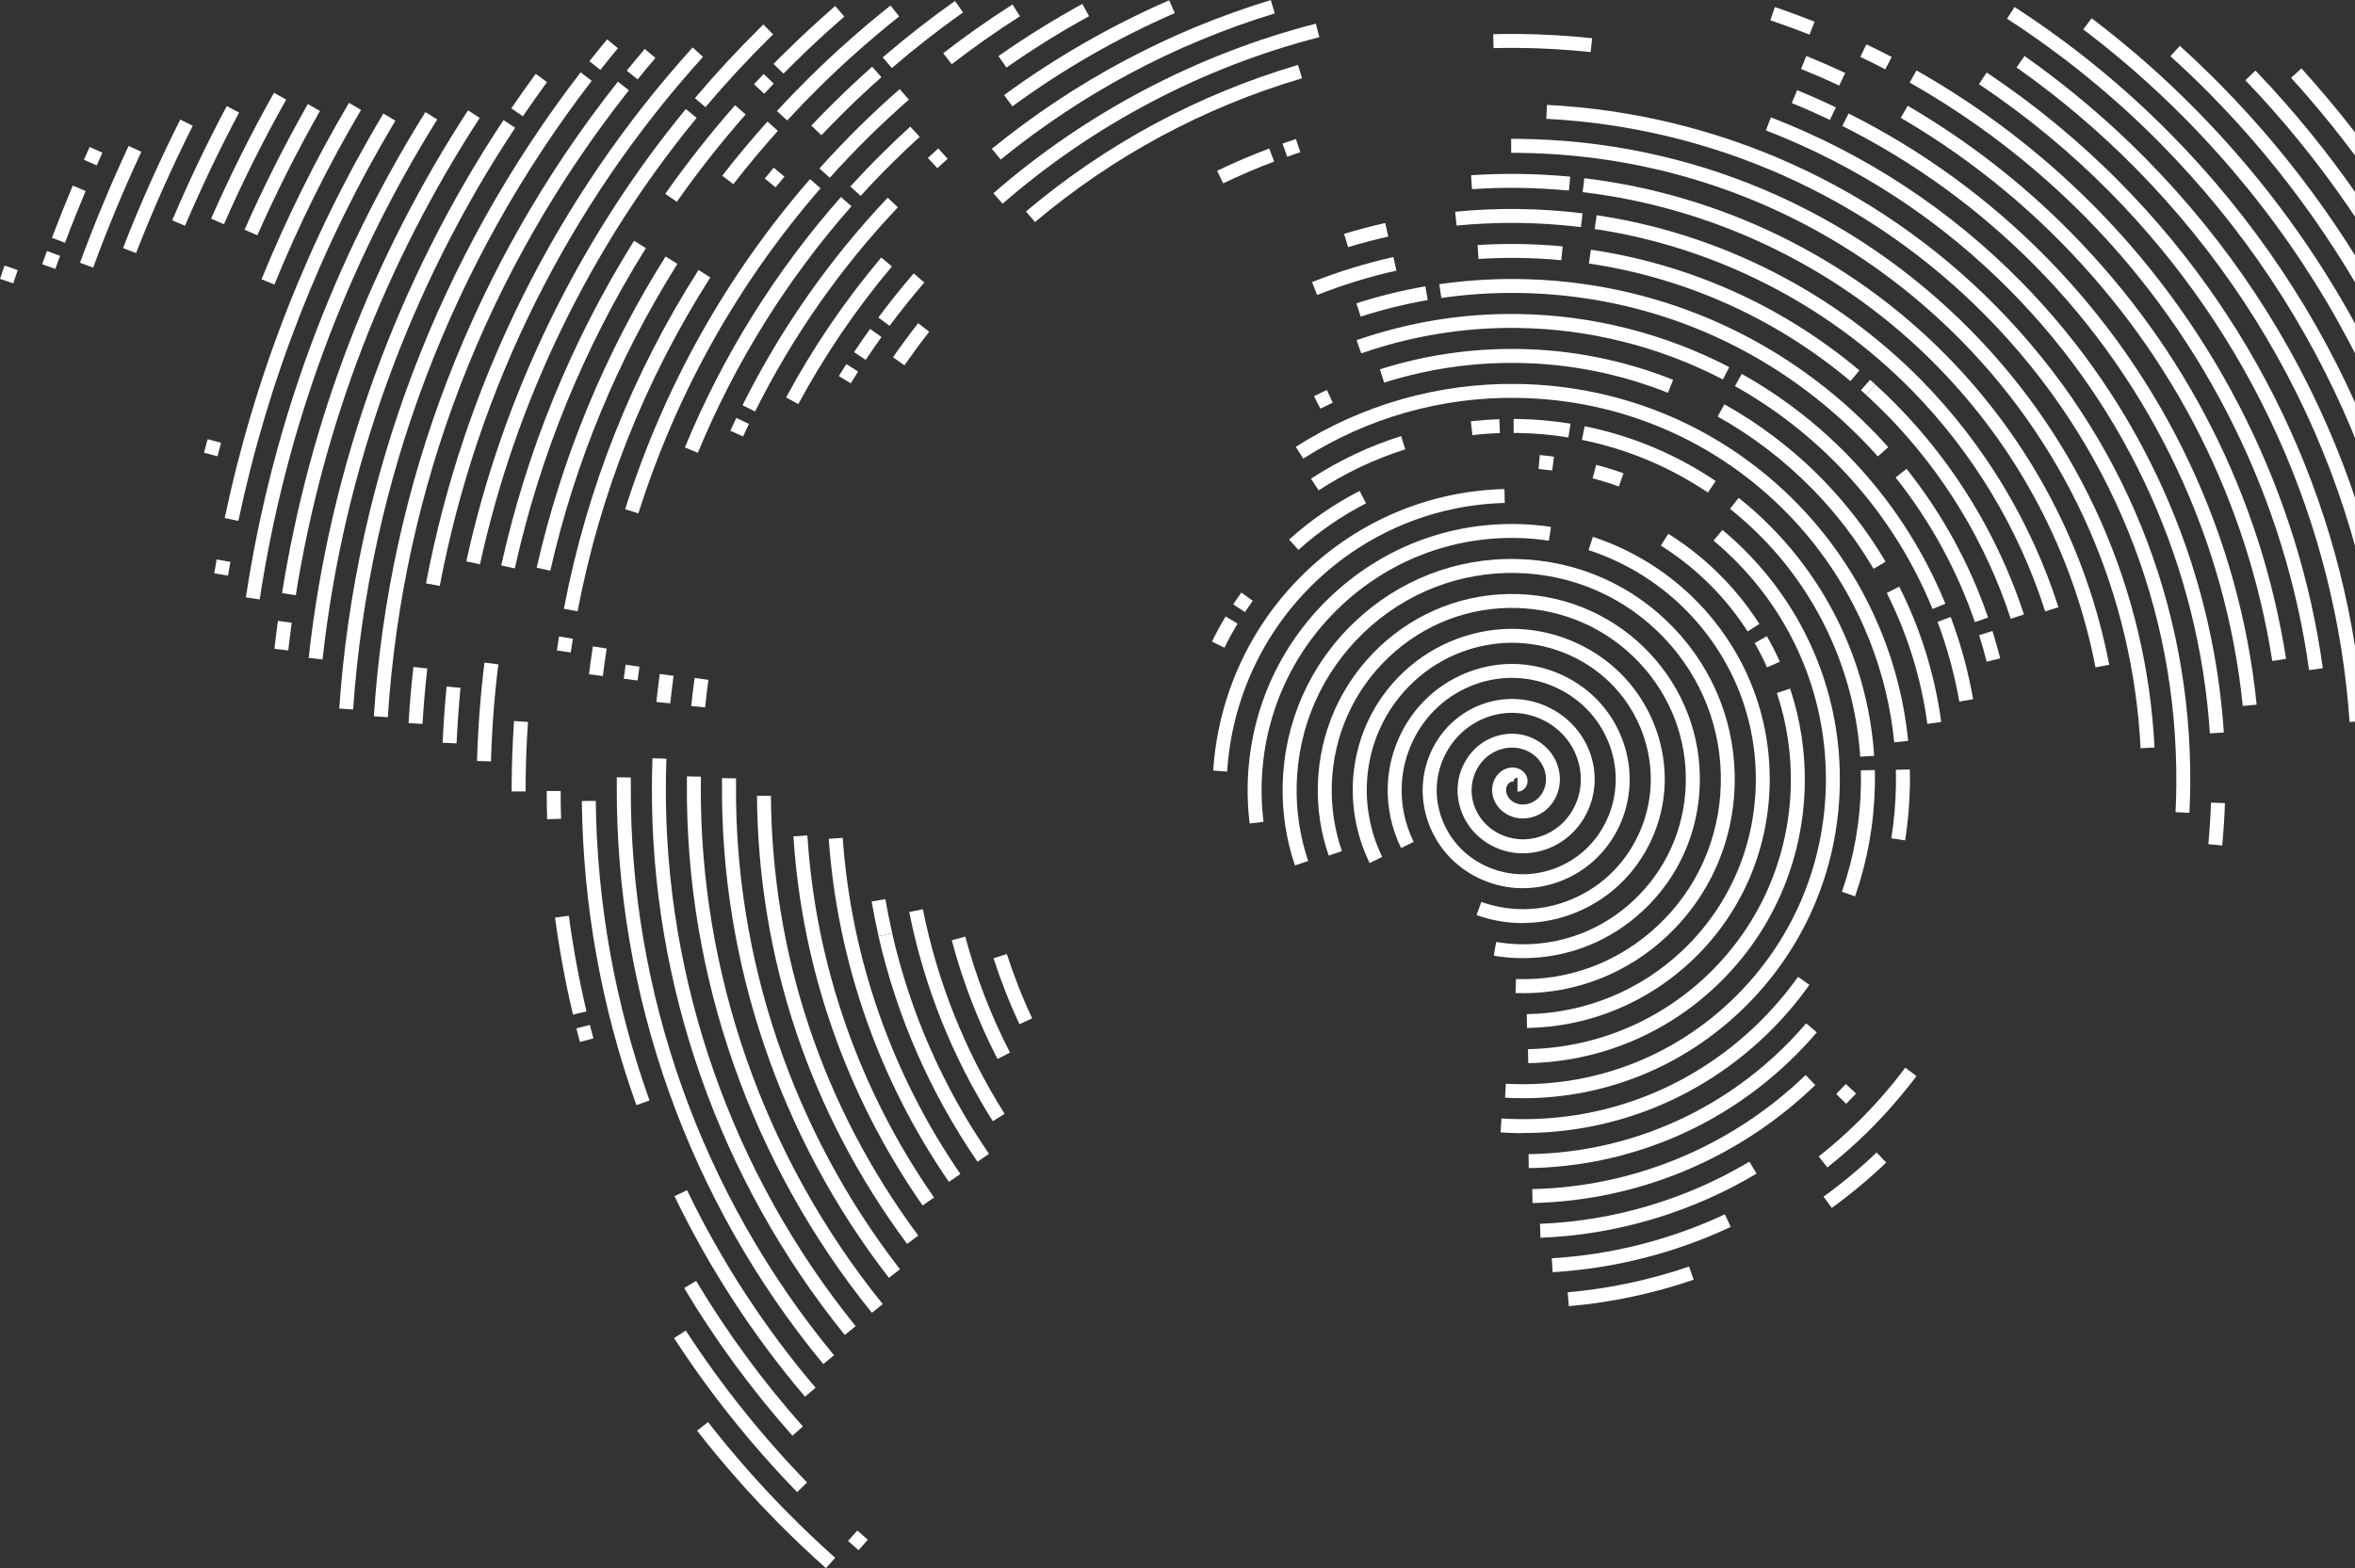 <svg width="554" height="369" viewBox="0 0 554 369" fill="none" xmlns="http://www.w3.org/2000/svg">
<rect x="0" y="0" width="554" height="369" fill="#333333" stroke="none"/>
<g clip-path="url(#clip0_11_1320)">
<path d="M432.673 20.148C429.738 18.765 426.704 17.447 423.687 16.227L424.924 13.18C427.99 14.415 431.074 15.766 434.075 17.167L432.673 20.132V20.148Z" fill="white"/>
<path d="M534.539 155.538C528.669 118.074 511.455 83.988 484.777 56.953C473.581 45.602 460.918 35.767 447.134 27.727L448.783 24.893C462.814 33.081 475.708 43.081 487.118 54.647C514.275 82.176 531.802 116.888 537.787 155.027L534.539 155.538Z" fill="white"/>
<path d="M213.393 292.706C190.557 261.947 178.355 225.489 178.075 187.251H181.356C181.62 224.764 193.607 260.564 216.015 290.745L213.377 292.706H213.393Z" fill="white"/>
<path d="M212.751 85.948L210.063 84.07C211.959 81.352 213.954 78.65 215.999 76.047L218.588 78.073C216.576 80.627 214.63 83.279 212.767 85.948H212.751Z" fill="white"/>
<path d="M243.468 52.258L241.358 49.754C260.204 33.872 281.738 22.274 305.35 15.272L306.289 18.419C283.107 25.289 261.968 36.673 243.468 52.258Z" fill="white"/>
<path d="M374.172 12.257C368.484 11.648 362.697 11.318 356.975 11.269C355.095 11.269 353.216 11.269 351.352 11.318L351.27 8.04C353.183 7.99 355.095 7.974 357.008 7.99C362.845 8.04 368.748 8.369 374.535 8.995L374.189 12.257H374.172Z" fill="white"/>
<path d="M430.464 28.221C427.529 26.821 424.512 25.47 421.511 24.251L422.764 21.22C425.814 22.472 428.898 23.839 431.882 25.272L430.464 28.238V28.221Z" fill="white"/>
<path d="M527.597 166.131C523.673 127.316 506.41 90.611 478.957 62.769C465.667 49.292 450.333 38.139 433.399 29.638L434.866 26.706C452.13 35.355 467.744 46.722 481.298 60.462C509.262 88.832 526.872 126.246 530.862 165.801L527.597 166.131Z" fill="white"/>
<path d="M217.038 283.661C199.148 258.01 188.645 227.977 186.649 196.807L189.931 196.593C191.876 227.153 202.182 256.61 219.725 281.783L217.038 283.661Z" fill="white"/>
<path d="M519.864 172.572C517.276 133.494 500.672 96.558 473.12 68.601C456.697 51.928 437.274 39.16 415.41 30.676L416.597 27.612C438.89 36.261 458.692 49.276 475.461 66.294C503.557 94.828 520.491 132.489 523.146 172.358L519.864 172.572Z" fill="white"/>
<path d="M522.766 198.948L519.501 198.635C519.798 195.406 520.013 192.111 520.128 188.866L523.409 188.981C523.294 192.292 523.079 195.637 522.766 198.932V198.948Z" fill="white"/>
<path d="M223.221 278.109C206.765 254.188 197.004 226.28 194.959 197.383L198.241 197.153C200.236 225.473 209.816 252.821 225.925 276.248L223.221 278.109Z" fill="white"/>
<path d="M287.74 43.147L286.322 40.182C290.312 38.271 294.434 36.508 298.573 34.943L299.743 38.007C295.687 39.539 291.664 41.269 287.74 43.147Z" fill="white"/>
<path d="M302.81 36.887L301.706 33.789C302.744 33.411 303.8 33.048 304.855 32.702L305.894 35.816C304.855 36.162 303.833 36.508 302.81 36.887Z" fill="white"/>
<path d="M515.066 191.271L511.785 191.106C511.9 188.948 511.95 186.774 511.966 184.665C512.312 143.198 496.451 104.054 467.282 74.433C439.78 46.492 403.01 29.984 363.751 27.958L363.916 24.679C404 26.738 441.527 43.592 469.624 72.126C499.402 102.374 515.594 142.358 515.247 184.681C515.231 186.84 515.165 189.064 515.049 191.271H515.066Z" fill="white"/>
<path d="M229.948 273.365C218.867 257.219 211.035 239.377 206.666 220.3L209.865 219.575C214.135 238.241 221.802 255.704 232.652 271.503L229.948 273.365Z" fill="white"/>
<path d="M206.683 220.299C206.073 217.614 205.512 214.863 205.05 212.128L208.282 211.568C208.744 214.237 209.288 216.922 209.881 219.558L206.683 220.283V220.299Z" fill="white"/>
<path d="M503.557 176.081C501.777 140.051 486.822 106.014 461.462 80.232C433.729 52.027 396.613 36.31 356.959 35.964H355.491V32.669H356.992C397.52 33.032 435.46 49.094 463.804 77.925C489.724 104.285 505.008 139.079 506.839 175.9L503.557 176.065V176.081Z" fill="white"/>
<path d="M233.559 263.842C224.012 248.702 217.4 232.128 213.888 214.599L217.103 213.957C220.533 231.09 226.997 247.285 236.329 262.096L233.542 263.842H233.559Z" fill="white"/>
<path d="M369.077 44.844C365.071 44.465 360.998 44.251 356.958 44.202C353.413 44.169 349.819 44.267 346.274 44.515L346.06 41.236C349.687 40.989 353.364 40.89 356.991 40.923C361.114 40.956 365.285 41.187 369.391 41.566L369.077 44.828V44.844Z" fill="white"/>
<path d="M492.955 157.037C487.745 130.167 474.834 105.636 455.625 86.08C433.432 63.477 403.835 48.963 372.309 45.207L372.705 41.945C404.973 45.8 435.262 60.643 457.983 83.774C477.654 103.791 490.861 128.914 496.187 156.411L492.955 157.037Z" fill="white"/>
<path d="M234.663 249.196C230.08 240.3 226.452 230.909 223.896 221.239L227.079 220.398C229.585 229.822 233.114 238.998 237.598 247.681L234.68 249.18L234.663 249.196Z" fill="white"/>
<path d="M317.139 58.172L316.183 55.026C319.348 54.07 322.613 53.197 325.861 52.472L326.587 55.668C323.421 56.376 320.239 57.217 317.139 58.156V58.172Z" fill="white"/>
<path d="M371.914 53.444C366.967 52.834 361.938 52.505 356.959 52.455C352.193 52.406 347.379 52.62 342.647 53.081L342.317 49.819C347.164 49.342 352.095 49.127 356.975 49.177C362.087 49.226 367.231 49.572 372.293 50.198L371.897 53.46L371.914 53.444Z" fill="white"/>
<path d="M481.117 143.873C474.934 124.45 464.101 106.476 449.805 91.896C429.871 71.582 403.357 58.09 375.129 53.889L375.607 50.643C404.528 54.943 431.701 68.782 452.13 89.606C466.788 104.548 477.885 122.967 484.233 142.885L481.1 143.873H481.117Z" fill="white"/>
<path d="M239.824 241.008C237.467 235.983 235.422 230.761 233.724 225.489L236.856 224.484C238.505 229.624 240.5 234.715 242.809 239.608L239.841 241.008H239.824Z" fill="white"/>
<path d="M309.851 69.424L308.647 66.376C314.847 63.922 321.278 61.945 327.774 60.478L328.5 63.675C322.168 65.091 315.902 67.019 309.851 69.408V69.424Z" fill="white"/>
<path d="M367.313 61.236C363.883 60.907 360.404 60.726 356.958 60.693C353.908 60.66 350.841 60.742 347.807 60.94L347.593 57.661C350.709 57.464 353.858 57.381 356.975 57.414C360.503 57.447 364.081 57.645 367.61 57.974L367.296 61.236H367.313Z" fill="white"/>
<path d="M435.312 89.688C417.785 74.943 396.498 65.371 373.777 62.011L374.255 58.765C397.586 62.208 419.417 72.027 437.422 87.168L435.312 89.672V89.688Z" fill="white"/>
<path d="M438.972 92.901C438.577 92.538 438.164 92.176 437.769 91.813L439.945 89.359C440.357 89.721 440.769 90.1 441.182 90.479L438.972 92.901Z" fill="white"/>
<path d="M473.004 145.587C467.184 127.712 457.142 111.171 443.968 97.728C442.352 96.08 440.67 94.466 438.972 92.917L441.182 90.495C442.929 92.093 444.661 93.757 446.309 95.438C459.83 109.244 470.135 126.229 476.121 144.582L473.004 145.603V145.587Z" fill="white"/>
<path d="M430.909 284.238L428.98 281.585C433.349 278.422 437.537 274.929 441.462 271.19L443.721 273.562C439.697 277.401 435.377 280.992 430.893 284.254L430.909 284.238Z" fill="white"/>
<path d="M369.061 307.352L368.781 304.09C378.492 303.233 388.105 301.19 397.355 298.027L398.427 301.124C388.93 304.386 379.053 306.479 369.078 307.352H369.061Z" fill="white"/>
<path d="M320.09 74.498L319.084 71.368C324.377 69.671 329.835 68.32 335.309 67.381L335.87 70.61C330.544 71.533 325.251 72.835 320.09 74.498Z" fill="white"/>
<path d="M441.742 107.398C440.571 106.08 439.351 104.779 438.148 103.543C416.647 81.566 387.808 69.276 356.958 68.93C351.006 68.864 344.971 69.26 339.068 70.116L338.59 66.871C344.658 65.998 350.841 65.586 356.991 65.652C388.715 66.014 418.378 78.65 440.489 101.253C441.742 102.522 442.979 103.856 444.199 105.224L441.742 107.415V107.398Z" fill="white"/>
<path d="M464.579 146.378C460.341 134.038 454.059 122.588 445.93 112.357L448.502 110.314C456.862 120.842 463.325 132.605 467.695 145.307L464.595 146.378H464.579Z" fill="white"/>
<path d="M467.349 155.719C466.821 153.626 466.228 151.518 465.584 149.458L468.717 148.486C469.377 150.595 469.987 152.753 470.531 154.911L467.349 155.702V155.719Z" fill="white"/>
<path d="M429.87 274.699L427.842 272.129C430.926 269.691 433.91 267.071 436.73 264.32C440.868 260.284 444.726 255.885 448.205 251.239L450.844 253.2C447.266 257.961 443.292 262.491 439.038 266.659C436.152 269.476 433.069 272.178 429.887 274.699H429.87Z" fill="white"/>
<path d="M365.252 299.361L365.054 296.083C379.201 295.226 392.887 291.75 405.764 285.737L407.149 288.702C393.909 294.897 379.811 298.472 365.252 299.361Z" fill="white"/>
<path d="M405.286 89.293C390.446 81.55 373.727 77.365 356.958 77.168C344.444 77.003 332.077 79.029 320.222 83.148L319.134 80.051C331.352 75.8 344.048 73.708 356.991 73.889C374.271 74.103 391.502 78.42 406.803 86.393L405.286 89.309V89.293Z" fill="white"/>
<path d="M454.62 143.297C449.426 130.611 441.924 119.194 432.311 109.375C425.171 102.077 417.042 95.85 408.139 90.858L409.738 87.991C418.922 93.131 427.298 99.556 434.652 107.085C444.545 117.217 452.278 128.98 457.637 142.061L454.603 143.297H454.62Z" fill="white"/>
<path d="M460.918 165.076C459.797 158.701 458.066 152.391 455.807 146.328L458.89 145.175C461.231 151.435 463.012 157.943 464.166 164.516L460.935 165.093L460.918 165.076Z" fill="white"/>
<path d="M434.289 259.74L431.964 257.417C432.723 256.643 433.481 255.868 434.223 255.078L436.631 257.318C435.872 258.125 435.097 258.933 434.306 259.723L434.289 259.74Z" fill="white"/>
<path d="M362.399 291.256L362.268 287.977C379.58 287.302 396.629 282.244 411.535 273.348L413.217 276.165C397.833 285.341 380.256 290.564 362.383 291.256H362.399Z" fill="white"/>
<path d="M310.609 96.163L309.125 93.23C310.115 92.719 311.121 92.242 312.143 91.764L313.528 94.746C312.555 95.207 311.582 95.668 310.609 96.163Z" fill="white"/>
<path d="M392.359 92.423C381.048 87.925 369.143 85.553 356.958 85.405C346.323 85.257 335.771 86.822 325.614 90.034L324.625 86.904C335.111 83.576 345.994 81.978 357.008 82.11C369.605 82.275 381.905 84.713 393.596 89.375L392.376 92.423H392.359Z" fill="white"/>
<path d="M440.736 133.84C436.762 127.086 431.964 120.809 426.474 115.191C419.862 108.42 412.327 102.637 404.066 98.008L405.665 95.141C414.206 99.919 422.005 105.899 428.832 112.901C434.487 118.717 439.45 125.191 443.572 132.176L440.736 133.84Z" fill="white"/>
<path d="M453.399 170.332C451.948 159.59 448.733 149.228 443.853 139.524L446.787 138.042C451.833 148.075 455.164 158.783 456.664 169.887L453.416 170.332H453.399Z" fill="white"/>
<path d="M360.52 283.084L360.454 279.806C384.527 279.262 407.364 269.724 424.759 252.969L427.034 255.325C409.046 272.656 385.434 282.524 360.537 283.084H360.52Z" fill="white"/>
<path d="M445.6 174.665C443.622 154.582 434.767 135.521 420.653 121.006C403.818 103.692 381.196 93.972 356.958 93.626C339.101 93.346 321.689 98.321 306.586 107.909L304.822 105.141C320.469 95.191 338.541 90.067 357.008 90.347C382.12 90.71 405.566 100.776 423.011 118.716C437.653 133.774 446.837 153.527 448.881 174.335L445.617 174.665H445.6Z" fill="white"/>
<path d="M448.173 197.762L444.924 197.252C445.584 193.1 445.947 188.866 446.013 184.648C446.029 183.479 446.013 182.309 445.996 181.139L449.277 181.057C449.31 182.276 449.31 183.479 449.294 184.698C449.228 189.064 448.849 193.462 448.173 197.762Z" fill="white"/>
<path d="M359.63 274.864L359.58 271.585C381.938 271.256 403.126 262.458 419.219 246.84C421.197 244.929 423.11 242.886 424.891 240.794L427.397 242.919C425.534 245.094 423.555 247.219 421.511 249.196C404.808 265.407 382.829 274.518 359.63 274.864Z" fill="white"/>
<path d="M310.197 115.389L308.4 112.637C314.979 108.354 322.118 104.977 329.604 102.604L330.593 105.734C323.388 108.008 316.529 111.253 310.197 115.389Z" fill="white"/>
<path d="M346.373 102.39L346.01 99.128C348.22 98.881 350.479 98.716 352.721 98.634L352.836 101.912C350.693 101.978 348.516 102.143 346.389 102.39H346.373Z" fill="white"/>
<path d="M368.945 102.934C365.005 102.291 360.965 101.929 356.958 101.879H356.068L356.084 98.585H357.008C361.179 98.65 365.367 99.029 369.473 99.688L368.945 102.934Z" fill="white"/>
<path d="M401.758 115.899C392.755 109.837 382.779 105.669 372.128 103.51L372.787 100.298C383.868 102.538 394.239 106.888 403.604 113.181L401.774 115.899H401.758Z" fill="white"/>
<path d="M437.603 178.058C436.35 158.882 428.254 140.694 414.816 126.838C412.359 124.318 409.721 121.913 406.968 119.721L409.012 117.151C411.881 119.425 414.635 121.913 417.174 124.548C431.156 138.964 439.565 157.893 440.885 177.844L437.603 178.058Z" fill="white"/>
<path d="M436.4 210.925L433.3 209.838C436.136 201.716 437.636 193.248 437.768 184.632C437.785 183.511 437.768 182.391 437.768 181.271L441.049 181.188C441.082 182.358 441.082 183.511 441.049 184.681C440.901 193.643 439.335 202.457 436.4 210.909V210.925Z" fill="white"/>
<path d="M358.327 266.626C357.865 266.626 357.403 266.626 356.958 266.626C355.639 266.61 354.32 266.544 353.001 266.461L353.215 263.183C354.485 263.265 355.738 263.315 357.008 263.331C378.129 263.71 398.163 255.753 413.398 240.992C416.91 237.581 420.142 233.842 422.978 229.855L425.649 231.749C422.698 235.901 419.351 239.805 415.69 243.348C400.141 258.389 379.828 266.61 358.327 266.61V266.626Z" fill="white"/>
<path d="M288.053 152.424L285.102 150.974C286.091 148.964 287.163 146.971 288.317 145.06L291.136 146.74C290.032 148.569 288.993 150.48 288.053 152.407V152.424Z" fill="white"/>
<path d="M292.851 144.022L290.114 142.209C290.724 141.27 291.367 140.348 292.027 139.442L294.698 141.369C294.071 142.242 293.461 143.132 292.868 144.022H292.851Z" fill="white"/>
<path d="M305.448 129.392L303.255 126.954C308.268 122.44 313.841 118.601 319.843 115.521L321.343 118.437C315.605 121.385 310.263 125.076 305.448 129.392Z" fill="white"/>
<path d="M365.153 110.71C364.082 110.578 363.026 110.463 361.938 110.364L362.218 107.085C363.34 107.184 364.461 107.3 365.565 107.448L365.153 110.71Z" fill="white"/>
<path d="M380.817 114.466C378.789 113.741 376.728 113.099 374.65 112.555L375.491 109.375C377.651 109.952 379.811 110.611 381.922 111.369L380.817 114.466Z" fill="white"/>
<path d="M358.327 258.405C357.865 258.405 357.404 258.405 356.942 258.405C355.969 258.389 355.013 258.356 354.057 258.29L354.238 255.012C355.161 255.061 356.068 255.094 356.992 255.11C375.904 255.44 393.876 248.372 407.562 235.192C421.379 221.864 429.178 203.924 429.524 184.648C429.871 165.192 422.566 146.723 408.98 132.671C407.133 130.759 405.154 128.914 403.093 127.217L405.187 124.697C407.331 126.476 409.392 128.387 411.338 130.397C425.534 145.092 433.168 164.384 432.805 184.714C432.443 204.863 424.297 223.627 409.837 237.565C395.855 251.041 377.602 258.422 358.311 258.422L358.327 258.405Z" fill="white"/>
<path d="M288.68 181.551L285.398 181.337C286.553 163.561 294.236 147.004 307.015 134.697C319.711 122.473 336.364 115.504 353.908 115.076L353.99 118.354C337.271 118.766 321.393 125.422 309.29 137.069C297.089 148.799 289.768 164.599 288.68 181.551Z" fill="white"/>
<path d="M411.107 148.585C408.798 144.977 406.127 141.583 403.143 138.486C399.433 134.631 395.245 131.237 390.71 128.387L392.458 125.603C397.223 128.585 401.626 132.16 405.517 136.213C408.65 139.458 411.453 143.033 413.877 146.822L411.107 148.585Z" fill="white"/>
<path d="M415.69 157.053C414.833 155.109 413.843 153.182 412.788 151.32L415.641 149.689C416.762 151.649 417.784 153.676 418.691 155.702L415.69 157.037V157.053Z" fill="white"/>
<path d="M359.514 250.152L359.448 246.873C375.261 246.577 390.282 240.349 401.741 229.361C414.009 217.598 420.934 201.716 421.28 184.648C421.428 177.301 420.324 170.052 417.999 163.066L421.115 162.029C423.555 169.36 424.71 177.004 424.561 184.714C424.198 202.655 416.91 219.36 404.017 231.733C391.947 243.315 376.151 249.855 359.514 250.168V250.152Z" fill="white"/>
<path d="M293.972 193.775C293.593 190.76 293.445 187.68 293.511 184.632C293.874 167.778 300.733 152.127 312.852 140.529C324.839 129.063 340.536 122.951 357.024 123.313C359.629 123.363 362.268 123.593 364.856 123.989L364.362 127.234C361.905 126.855 359.415 126.641 356.942 126.592C341.327 126.262 326.471 132.045 315.127 142.901C303.651 153.89 297.138 168.734 296.792 184.714C296.726 187.597 296.874 190.513 297.237 193.38L293.972 193.775Z" fill="white"/>
<path d="M359.217 241.914L359.168 238.636C372.886 238.422 385.945 233.051 395.921 223.529C406.622 213.314 412.706 199.508 413.036 184.632C413.382 169.574 407.792 155.257 397.322 144.302C390.826 137.514 382.664 132.374 373.694 129.442L374.717 126.328C384.181 129.425 392.821 134.862 399.68 142.028C410.76 153.61 416.663 168.767 416.3 184.698C415.938 200.447 409.507 215.077 398.163 225.884C387.578 235.983 373.744 241.667 359.184 241.898L359.217 241.914Z" fill="white"/>
<path d="M358.327 233.694C357.865 233.694 357.404 233.694 356.942 233.677H356.513L356.629 230.382H357.024C369.358 230.761 381.097 226.23 390.1 217.697C399.251 209.047 404.462 197.301 404.808 184.632C405.154 171.782 400.422 159.524 391.502 150.134C382.45 140.612 370.182 135.175 356.942 134.829C343.52 134.499 330.742 139.425 320.948 148.734C311.022 158.174 305.366 170.941 305.036 184.714C304.888 190.793 305.795 196.823 307.74 202.606L304.624 203.644C302.547 197.499 301.59 191.09 301.739 184.632C302.101 169.986 308.103 156.394 318.672 146.345C329.093 136.443 342.712 131.155 357.008 131.55C371.122 131.913 384.197 137.712 393.86 147.877C403.39 157.91 408.435 170.991 408.073 184.731C407.71 198.273 402.12 210.843 392.343 220.102C383.043 228.916 370.99 233.71 358.31 233.71L358.327 233.694Z" fill="white"/>
<path d="M358.327 225.456C357.866 225.456 357.387 225.456 356.926 225.44C355.079 225.374 353.216 225.193 351.402 224.88L351.963 221.651C353.644 221.931 355.359 222.112 357.041 222.178C367.165 222.524 376.827 218.866 384.28 211.881C391.865 204.78 396.234 195.093 396.564 184.632C396.91 173.973 393.035 163.791 385.665 155.95C378.163 147.976 367.956 143.412 356.942 143.066C345.714 142.72 335.013 146.806 326.785 154.566C318.425 162.441 313.627 173.149 313.297 184.731C313.149 190.019 313.94 195.242 315.672 200.266L312.572 201.337C310.709 195.95 309.851 190.332 310.016 184.632C310.379 172.194 315.54 160.661 324.542 152.177C333.413 143.824 344.972 139.425 357.058 139.788C368.962 140.15 379.977 145.093 388.072 153.692C396.036 162.16 400.224 173.182 399.862 184.714C399.499 196.065 394.767 206.56 386.539 214.253C378.789 221.502 368.83 225.456 358.344 225.456H358.327Z" fill="white"/>
<path d="M358.261 217.219C357.816 217.219 357.354 217.219 356.909 217.186C353.644 217.054 350.429 216.428 347.362 215.324L348.467 212.227C351.22 213.215 354.122 213.775 357.057 213.907C364.823 214.253 372.655 211.37 378.459 206.016C384.395 200.546 387.99 192.737 388.319 184.582C388.649 176.246 385.549 167.926 379.828 161.732C373.974 155.406 365.631 151.6 356.925 151.27C348.038 150.941 339.167 154.252 332.605 160.364C325.795 166.691 321.871 175.34 321.541 184.698C321.343 190.513 322.58 196.378 325.152 201.634L322.201 203.083C319.398 197.334 318.029 190.941 318.243 184.582C318.606 174.335 322.91 164.879 330.363 157.959C337.568 151.27 347.28 147.63 357.041 147.992C366.604 148.354 375.788 152.539 382.235 159.491C388.55 166.312 391.963 175.505 391.601 184.698C391.238 193.709 387.264 202.358 380.685 208.405C374.585 214.023 366.472 217.186 358.261 217.186V217.219Z" fill="white"/>
<path d="M358.261 208.998C357.799 208.998 357.338 208.998 356.876 208.965C350.561 208.603 344.576 205.72 340.437 201.057C336.43 196.527 334.336 190.53 334.716 184.582C335.078 178.816 337.749 173.363 342.036 169.623C346.191 165.999 351.666 164.137 357.074 164.516C362.301 164.879 367.231 167.333 370.594 171.238C373.843 175.011 375.475 179.953 375.079 184.813C374.7 189.492 372.474 193.891 368.946 196.856C365.565 199.706 361.13 201.123 356.81 200.728C352.671 200.349 348.797 198.322 346.224 195.176C343.751 192.177 342.564 188.273 342.96 184.5C343.339 180.892 345.153 177.581 347.923 175.373C350.544 173.281 353.925 172.325 357.173 172.737C360.24 173.133 363.026 174.731 364.84 177.119C366.538 179.376 367.264 182.227 366.835 184.912C366.439 187.433 365.038 189.69 363.01 191.09C361.114 192.391 358.789 192.886 356.629 192.424C354.634 191.996 352.902 190.793 351.913 189.113C350.99 187.564 350.759 185.752 351.286 184.138C351.765 182.655 352.82 181.485 354.172 180.925C355.425 180.414 356.794 180.513 357.849 181.189C358.888 181.848 359.465 182.984 359.333 184.105C359.184 185.34 358.162 186.279 356.975 186.279V183.001C356.464 183.001 356.118 183.363 356.068 183.726C356.052 183.874 356.085 183.973 356.118 183.989C355.969 183.891 355.705 183.858 355.409 183.989C354.963 184.171 354.601 184.599 354.419 185.143C354.188 185.868 354.304 186.708 354.749 187.449C355.277 188.339 356.216 188.981 357.321 189.212C358.607 189.492 359.992 189.179 361.147 188.388C362.449 187.499 363.339 186.032 363.603 184.385C363.9 182.556 363.389 180.629 362.235 179.08C360.965 177.383 358.97 176.263 356.777 175.983C354.403 175.686 351.929 176.395 349.984 177.927C347.906 179.574 346.538 182.095 346.241 184.83C345.928 187.746 346.851 190.744 348.764 193.083C350.792 195.555 353.842 197.153 357.123 197.449C360.586 197.779 364.131 196.625 366.852 194.335C369.721 191.93 371.534 188.355 371.831 184.533C372.144 180.53 370.792 176.46 368.121 173.363C365.318 170.118 361.229 168.075 356.86 167.778C352.309 167.449 347.708 169.03 344.213 172.078C340.585 175.258 338.31 179.887 338.013 184.78C337.683 189.854 339.481 194.994 342.91 198.883C346.472 202.902 351.633 205.374 357.074 205.687C362.696 206 368.368 204.006 372.639 200.2C377.041 196.263 379.745 190.579 380.059 184.582C380.389 178.421 378.163 172.21 373.958 167.564C369.638 162.786 363.405 159.854 356.876 159.541C350.149 159.195 343.421 161.65 338.392 166.23C333.215 170.925 330.066 177.68 329.753 184.747C329.538 189.327 330.511 193.957 332.556 198.108L329.604 199.558C327.329 194.912 326.24 189.739 326.471 184.599C326.834 176.675 330.379 169.08 336.183 163.808C341.855 158.651 349.44 155.9 357.041 156.262C364.428 156.625 371.485 159.936 376.398 165.373C381.18 170.661 383.703 177.729 383.34 184.764C382.977 191.617 379.877 198.125 374.815 202.639C370.248 206.724 364.279 208.998 358.245 208.998H358.261Z" fill="white"/>
<path d="M209.106 300.679C183.483 267.615 169.551 226.412 169.847 184.648V183.1L173.145 183.149V184.665C172.832 225.687 186.534 266.181 211.712 298.67L209.106 300.679Z" fill="white"/>
<path d="M200.137 90.199L197.334 88.486C197.911 87.547 198.505 86.608 199.098 85.668L201.868 87.431C201.291 88.354 200.698 89.276 200.137 90.199Z" fill="white"/>
<path d="M203.649 84.68L200.912 82.868C202.132 81.022 203.401 79.177 204.687 77.398L207.359 79.309C206.105 81.072 204.852 82.884 203.649 84.68Z" fill="white"/>
<path d="M209.271 76.673L206.633 74.713C209.271 71.171 212.058 67.678 214.943 64.334L217.433 66.475C214.597 69.77 211.86 73.197 209.271 76.673Z" fill="white"/>
<path d="M235.851 47.941L233.691 45.47C255.406 26.541 281.639 12.735 309.538 5.568L310.362 8.748C282.958 15.783 257.187 29.341 235.851 47.941Z" fill="white"/>
<path d="M425.666 8.155C422.649 6.952 419.549 5.816 416.465 4.778L417.521 1.664C420.653 2.718 423.819 3.888 426.886 5.107L425.682 8.155H425.666Z" fill="white"/>
<path d="M443.49 16.31C441.56 15.305 439.598 14.316 437.636 13.394L439.054 10.428C441.049 11.384 443.044 12.389 445.007 13.41L443.49 16.326V16.31Z" fill="white"/>
<path d="M543.196 157.679C537.672 117.728 519.007 79.886 490.614 51.121C478.347 38.699 464.43 28.04 449.228 19.424L450.844 16.573C466.31 25.338 480.474 36.178 492.939 48.814C521.827 78.073 540.821 116.575 546.427 157.234L543.179 157.679H543.196Z" fill="white"/>
<path d="M205.116 308.917C176.74 273.826 161.29 229.69 161.587 184.648C161.587 183.989 161.587 183.347 161.603 182.688L164.884 182.754C164.884 183.396 164.868 184.039 164.868 184.681C164.571 228.965 179.757 272.359 207.655 306.857L205.1 308.917H205.116Z" fill="white"/>
<path d="M165.874 166.46L162.609 166.131C162.823 163.956 163.104 161.732 163.4 159.524L166.649 159.969C166.352 162.144 166.088 164.319 165.874 166.46Z" fill="white"/>
<path d="M187.803 95.092L184.918 93.527C191.217 81.83 198.752 70.759 207.309 60.594L209.816 62.703C201.406 72.686 194.003 83.576 187.803 95.076V95.092Z" fill="white"/>
<path d="M235.406 37.546L233.328 35.009C252.834 19.143 274.896 7.364 298.936 0.016L299.892 3.147C276.264 10.379 254.565 21.961 235.406 37.546Z" fill="white"/>
<path d="M552.726 169.887C549.494 123.033 529.51 78.782 496.434 45.306C487.052 35.8 476.648 27.216 465.535 19.803L467.365 17.068C478.676 24.613 489.245 33.328 498.775 42.983C532.395 77.019 552.726 122.012 556.007 169.656L552.726 169.887Z" fill="white"/>
<path d="M198.735 314.139C169.171 277.582 153.046 231.601 153.359 184.665C153.359 182.589 153.425 180.497 153.491 178.421L156.772 178.536C156.69 180.579 156.657 182.622 156.64 184.665C156.343 230.843 172.189 276.099 201.291 312.064L198.735 314.123V314.139Z" fill="white"/>
<path d="M157.679 165.505L154.415 165.175C154.645 162.984 154.909 160.777 155.206 158.585L158.454 159.03C158.157 161.188 157.91 163.347 157.679 165.521V165.505Z" fill="white"/>
<path d="M174.794 102.72L171.81 101.352C172.271 100.347 172.733 99.342 173.211 98.337L176.179 99.754C175.701 100.743 175.256 101.731 174.794 102.72Z" fill="white"/>
<path d="M177.614 96.822L174.679 95.355C183.599 77.464 195.091 61.039 208.826 46.524L211.217 48.781C197.697 63.065 186.402 79.227 177.63 96.822H177.614Z" fill="white"/>
<path d="M220.5 39.572L218.274 37.167C219.082 36.409 219.906 35.668 220.731 34.926L222.924 37.364C222.116 38.089 221.308 38.831 220.5 39.572Z" fill="white"/>
<path d="M238.159 25.025L236.213 22.373C248.266 13.542 261.342 6.03 275.044 0.066L276.363 3.081C262.875 8.946 250.031 16.326 238.159 25.025Z" fill="white"/>
<path d="M564.696 186.658L561.415 186.609C561.415 185.966 561.432 185.307 561.432 184.665C561.778 130.002 540.772 78.436 502.271 39.473C493.713 30.808 484.315 22.867 474.373 15.865L476.269 13.18C486.376 20.297 495.923 28.369 504.629 37.167C543.739 76.755 565.092 129.145 564.746 184.681C564.746 185.34 564.746 185.999 564.729 186.658H564.696Z" fill="white"/>
<path d="M193.673 320.976C162.049 282.673 144.785 234.253 145.098 184.665V182.902L148.396 182.951V184.698C148.066 233.529 165.049 281.19 196.196 318.9L193.657 320.993L193.673 320.976Z" fill="white"/>
<path d="M149.995 160.117L146.73 159.706C146.862 158.602 147.011 157.514 147.176 156.411L150.424 156.872C150.275 157.943 150.127 159.03 149.995 160.117Z" fill="white"/>
<path d="M164.142 106.542L161.108 105.29C170.029 83.692 182.379 63.873 197.828 46.36L200.301 48.535C185.099 65.784 172.947 85.29 164.159 106.558L164.142 106.542Z" fill="white"/>
<path d="M202.462 46.096L200.038 43.889C202.577 41.104 205.215 38.353 207.903 35.7C209.931 33.691 212.025 31.714 214.136 29.786L216.345 32.208C214.268 34.086 212.207 36.047 210.211 38.023C207.573 40.627 204.968 43.328 202.478 46.08L202.462 46.096Z" fill="white"/>
<path d="M236.758 15.882L234.878 13.196C241.209 8.765 247.838 4.629 254.615 0.923L256.198 3.806C249.536 7.463 242.99 11.532 236.758 15.898V15.882Z" fill="white"/>
<path d="M569.66 180.167C568.835 124.993 546.971 72.966 508.108 33.641C497.226 22.636 485.123 12.801 472.13 4.399L473.911 1.647C487.102 10.181 499.386 20.165 510.433 31.335C549.906 71.253 572.1 124.087 572.941 180.118L569.66 180.167Z" fill="white"/>
<path d="M189.37 328.654C177.168 314.304 166.847 298.422 158.668 281.47L161.62 280.053C169.666 296.759 179.84 312.41 191.86 326.545L189.353 328.67L189.37 328.654Z" fill="white"/>
<path d="M149.699 260.036C141.454 237.005 137.151 212.919 136.871 188.487L140.152 188.454C140.432 212.54 144.686 236.247 152.798 258.949L149.699 260.053V260.036Z" fill="white"/>
<path d="M141.817 159.08L138.552 158.668C138.833 156.477 139.129 154.285 139.476 152.094L142.724 152.605C142.394 154.763 142.081 156.921 141.817 159.08Z" fill="white"/>
<path d="M150.193 120.809L147.061 119.82C156.162 91.039 170.787 64.91 190.557 42.142L193.03 44.3C173.557 66.723 159.147 92.472 150.177 120.809H150.193Z" fill="white"/>
<path d="M195.207 41.829L192.767 39.638C195.751 36.31 198.884 33.015 202.066 29.869C205.149 26.821 208.381 23.822 211.646 20.972L213.806 23.443C210.591 26.261 207.425 29.209 204.374 32.208C201.225 35.305 198.142 38.551 195.207 41.829Z" fill="white"/>
<path d="M223.897 15.124L221.885 12.521C227.112 8.468 232.603 4.613 238.176 1.054L239.94 3.822C234.449 7.331 229.041 11.12 223.897 15.107V15.124Z" fill="white"/>
<path d="M581.053 191.848L577.772 191.716C577.854 189.343 577.92 186.971 577.92 184.648C578.267 125.586 555.545 69.885 513.929 27.809C506.509 20.313 498.479 13.278 490.07 6.919L492.048 4.3C500.589 10.758 508.735 17.891 516.253 25.503C558.48 68.205 581.548 124.73 581.201 184.665C581.201 187.021 581.136 189.426 581.037 191.848H581.053Z" fill="white"/>
<path d="M186.418 337.83C176.872 327.088 168.298 315.408 160.944 303.085L163.763 301.404C171.018 313.546 179.46 325.078 188.875 335.655L186.418 337.83Z" fill="white"/>
<path d="M136.425 245.193C136.145 244.122 135.865 243.051 135.584 241.98L138.767 241.173C139.031 242.227 139.311 243.282 139.591 244.336L136.425 245.193Z" fill="white"/>
<path d="M134.793 238.751C133.013 231.239 131.595 223.561 130.572 215.917L133.82 215.489C134.826 223.018 136.211 230.596 137.976 237.993L134.777 238.751H134.793Z" fill="white"/>
<path d="M128.709 192.77C128.643 190.563 128.61 188.355 128.61 186.131H131.891C131.891 188.306 131.924 190.497 131.99 192.672L128.709 192.77Z" fill="white"/>
<path d="M134.249 153.528L131 153.05C131.165 151.963 131.33 150.859 131.512 149.771L134.76 150.299C134.595 151.37 134.414 152.457 134.265 153.528H134.249Z" fill="white"/>
<path d="M135.881 143.857L132.649 143.247C138.091 114.779 148.742 87.958 164.324 63.526L167.094 65.289C151.743 89.359 141.223 115.801 135.865 143.857H135.881Z" fill="white"/>
<path d="M182.444 44.086L179.905 42.01C180.598 41.154 181.307 40.297 182.016 39.457L184.539 41.566C183.83 42.406 183.137 43.246 182.444 44.086Z" fill="white"/>
<path d="M193.245 31.813L190.854 29.556C192.602 27.71 194.416 25.849 196.246 24.053C199.131 21.203 202.149 18.386 205.166 15.7L207.342 18.155C204.358 20.808 201.39 23.575 198.554 26.392C196.757 28.172 194.976 29.984 193.245 31.813Z" fill="white"/>
<path d="M209.799 15.997L207.656 13.509C213.08 8.831 218.802 4.366 224.655 0.231L226.552 2.916C220.781 7.002 215.142 11.4 209.799 16.014V15.997Z" fill="white"/>
<path d="M584.45 155.34C578.267 105.273 555.298 57.925 519.766 22.01C516.781 18.995 513.698 16.046 510.582 13.229L512.791 10.791C515.957 13.658 519.09 16.656 522.107 19.704C558.151 56.129 581.465 104.153 587.715 154.945L584.45 155.34Z" fill="white"/>
<path d="M201.983 364.782C201.143 364.058 200.318 363.333 199.494 362.591L201.687 360.153C202.495 360.878 203.319 361.603 204.143 362.311L201.983 364.782Z" fill="white"/>
<path d="M187.523 351.109C176.74 340.021 166.995 327.83 158.569 314.864L161.323 313.085C169.633 325.869 179.229 337.896 189.864 348.835L187.507 351.125L187.523 351.109Z" fill="white"/>
<path d="M120.366 186.23V184.665C120.399 179.673 120.58 174.632 120.926 169.656L124.208 169.887C123.861 174.796 123.68 179.772 123.647 184.681V186.23H120.366Z" fill="white"/>
<path d="M129.451 134.302L126.252 133.577C132.171 107.563 142.378 82.917 156.574 60.347L159.361 62.093C145.362 84.35 135.288 108.65 129.451 134.302Z" fill="white"/>
<path d="M172.502 43.345L169.914 41.335C173.294 36.986 176.872 32.686 180.549 28.6L182.989 30.791C179.361 34.828 175.849 39.062 172.502 43.345Z" fill="white"/>
<path d="M185.182 28.353L182.758 26.129C185.231 23.444 187.803 20.791 190.392 18.221C196.427 12.257 202.857 6.573 209.486 1.302L211.53 3.872C204.984 9.061 198.653 14.679 192.7 20.56C190.145 23.081 187.605 25.717 185.165 28.353H185.182Z" fill="white"/>
<path d="M592.776 155.554C586.758 104.548 563.823 56.014 528.208 18.88L530.582 16.606C566.692 54.251 589.924 103.461 596.041 155.175L592.776 155.554Z" fill="white"/>
<path d="M194.3 369C190.474 365.59 186.715 362.031 183.104 358.39C176.327 351.553 169.897 344.239 163.978 336.644L166.566 334.634C172.403 342.113 178.751 349.329 185.429 356.084C188.991 359.675 192.7 363.201 196.476 366.562L194.283 369.016L194.3 369Z" fill="white"/>
<path d="M115.501 179.162L112.22 179.063C112.435 171.353 113.028 163.561 113.968 155.917L117.233 156.328C116.293 163.874 115.716 171.551 115.501 179.162Z" fill="white"/>
<path d="M121.124 133.758L117.909 133.05C123.927 105.916 134.447 80.215 149.154 56.657L151.941 58.386C137.431 81.632 127.043 106.987 121.107 133.758H121.124Z" fill="white"/>
<path d="M159.196 47.48L156.508 45.602C161.57 38.386 167.094 31.368 172.931 24.762L175.404 26.936C169.666 33.46 164.208 40.38 159.212 47.496L159.196 47.48Z" fill="white"/>
<path d="M179.774 22.06L177.366 19.819C178.125 19.012 178.883 18.204 179.642 17.397L182.016 19.671C181.257 20.462 180.516 21.252 179.774 22.06Z" fill="white"/>
<path d="M184.308 17.331L181.966 15.041C182.824 14.152 183.698 13.278 184.588 12.422C188.413 8.649 192.42 4.942 196.476 1.417L198.62 3.904C194.613 7.381 190.656 11.021 186.88 14.761C186.006 15.618 185.149 16.475 184.291 17.348L184.308 17.331Z" fill="white"/>
<path d="M600.79 153.033C594.508 102.604 573.139 56.014 538.958 18.303L541.398 16.096C576.024 54.317 597.69 101.533 604.054 152.638L600.79 153.05V153.033Z" fill="white"/>
<path d="M107.406 174.928L104.125 174.78C104.322 170.398 104.636 165.933 105.064 161.551L108.329 161.864C107.917 166.197 107.604 170.595 107.406 174.928Z" fill="white"/>
<path d="M112.913 132.786L109.698 132.094C118.189 93.197 136.063 56.376 161.34 25.651L163.879 27.743C138.915 58.073 121.289 94.4 112.913 132.786Z" fill="white"/>
<path d="M165.973 25.223L163.466 23.098C168.297 17.397 173.425 11.829 178.751 6.573L179.576 5.75L181.867 8.089L181.043 8.896C175.8 14.086 170.721 19.572 165.956 25.206L165.973 25.223Z" fill="white"/>
<path d="M601.696 115.652C592.281 81.681 576.238 50.577 553.995 23.196L556.551 21.121C579.074 48.847 595.332 80.364 604.862 114.779L601.696 115.652Z" fill="white"/>
<path d="M99.392 170.348L96.111 170.15C96.375 165.752 96.754 161.304 97.249 156.938L100.514 157.3C100.036 161.617 99.656 165.999 99.392 170.348Z" fill="white"/>
<path d="M103.449 137.877L100.217 137.267C109.154 90.248 130.852 46.64 162.939 11.17L165.379 13.377C133.688 48.403 112.27 91.451 103.449 137.877Z" fill="white"/>
<path d="M91.23 168.767L87.949 168.553C91.494 113.824 111.346 62.192 145.362 19.209L147.934 21.252C114.347 63.708 94.743 114.713 91.23 168.783V168.767Z" fill="white"/>
<path d="M149.996 18.682L147.44 16.623C148.825 14.91 150.243 13.213 151.677 11.516L154.184 13.641C152.766 15.305 151.364 16.985 149.996 18.682Z" fill="white"/>
<path d="M83.085 166.954L79.804 166.724C83.597 112.127 103.234 60.363 136.59 17.018L139.196 19.012C106.235 61.846 86.828 113 83.069 166.938L83.085 166.954Z" fill="white"/>
<path d="M141.224 16.442L138.651 14.415C140.02 12.685 141.405 10.956 142.823 9.259L145.362 11.351C143.961 13.031 142.592 14.728 141.24 16.442H141.224Z" fill="white"/>
<path d="M75.88 155.175L72.615 154.813C77.562 109.771 93.407 65.998 118.453 28.254L121.19 30.066C96.441 67.382 80.76 110.644 75.88 155.175Z" fill="white"/>
<path d="M123.004 27.348L120.283 25.503C122.13 22.785 124.059 20.05 126.021 17.381L128.676 19.325C126.747 21.977 124.834 24.679 123.004 27.348Z" fill="white"/>
<path d="M67.817 153.05L64.552 152.671C64.8 150.48 65.08 148.289 65.377 146.097L68.625 146.542C68.328 148.7 68.064 150.875 67.817 153.05Z" fill="white"/>
<path d="M69.598 140.068L66.35 139.557C72.879 98.782 87.587 60.577 110.093 25.964L112.847 27.743C90.604 61.961 76.045 99.754 69.581 140.068H69.598Z" fill="white"/>
<path d="M61.09 141.056L57.841 140.562C64.041 99.787 78.254 61.368 100.068 26.376L102.855 28.106C81.288 62.719 67.223 100.726 61.09 141.056Z" fill="white"/>
<path d="M53.637 135.455L50.405 134.911C50.587 133.824 50.768 132.736 50.966 131.649L54.198 132.226C54 133.297 53.818 134.384 53.637 135.455Z" fill="white"/>
<path d="M56.077 122.572L52.862 121.896C59.968 88.255 72.532 56.228 90.192 26.722L93.011 28.402C75.533 57.596 63.101 89.276 56.077 122.572Z" fill="white"/>
<path d="M51.18 107.366L47.998 106.542C48.278 105.471 48.559 104.4 48.839 103.346L52.005 104.202C51.724 105.257 51.444 106.311 51.164 107.366H51.18Z" fill="white"/>
<path d="M64.552 66.953L61.519 65.718C67.339 51.45 74.264 37.48 82.096 24.201L84.932 25.865C77.183 38.996 70.323 52.818 64.552 66.953Z" fill="white"/>
<path d="M60.529 55.371L57.528 54.053C61.98 43.987 66.993 34.037 72.417 24.481L75.27 26.112C69.895 35.569 64.932 45.421 60.529 55.388V55.371Z" fill="white"/>
<path d="M52.664 52.768L49.663 51.45C54.082 41.384 59.062 31.417 64.453 21.829L67.322 23.443C61.98 32.933 57.05 42.801 52.681 52.768H52.664Z" fill="white"/>
<path d="M43.53 53.131L40.512 51.846C44.387 42.735 48.691 33.691 53.34 24.959L56.242 26.491C51.642 35.141 47.371 44.103 43.53 53.114V53.131Z" fill="white"/>
<path d="M32.004 59.556L28.937 58.37C32.927 48.123 37.462 37.958 42.408 28.139L45.343 29.605C40.446 39.342 35.961 49.407 32.004 59.556Z" fill="white"/>
<path d="M21.897 62.966L18.814 61.83C22.227 52.554 26.085 43.295 30.256 34.333L33.241 35.717C29.102 44.597 25.293 53.773 21.913 62.966H21.897Z" fill="white"/>
<path d="M13.026 63.279L9.926 62.175C10.306 61.138 10.668 60.1 11.047 59.062L14.131 60.199C13.752 61.22 13.372 62.258 13.01 63.279H13.026Z" fill="white"/>
<path d="M15.285 57.118L12.218 55.964C13.768 51.862 15.416 47.727 17.115 43.674L20.149 44.943C18.467 48.963 16.818 53.065 15.285 57.134V57.118Z" fill="white"/>
<path d="M22.738 38.913L19.737 37.595C20.182 36.59 20.627 35.585 21.089 34.58L24.09 35.931C23.645 36.936 23.199 37.925 22.754 38.93L22.738 38.913Z" fill="white"/>
<path d="M3.116 66.673L0 65.619C0.346 64.581 0.709 63.526 1.072 62.489L4.172 63.559C3.809 64.597 3.463 65.635 3.116 66.657V66.673Z" fill="white"/>
</g>
<defs>
<clipPath id="clip0_11_1320">
<rect width="554" height="369" fill="white"/>
</clipPath>
</defs>
</svg>
